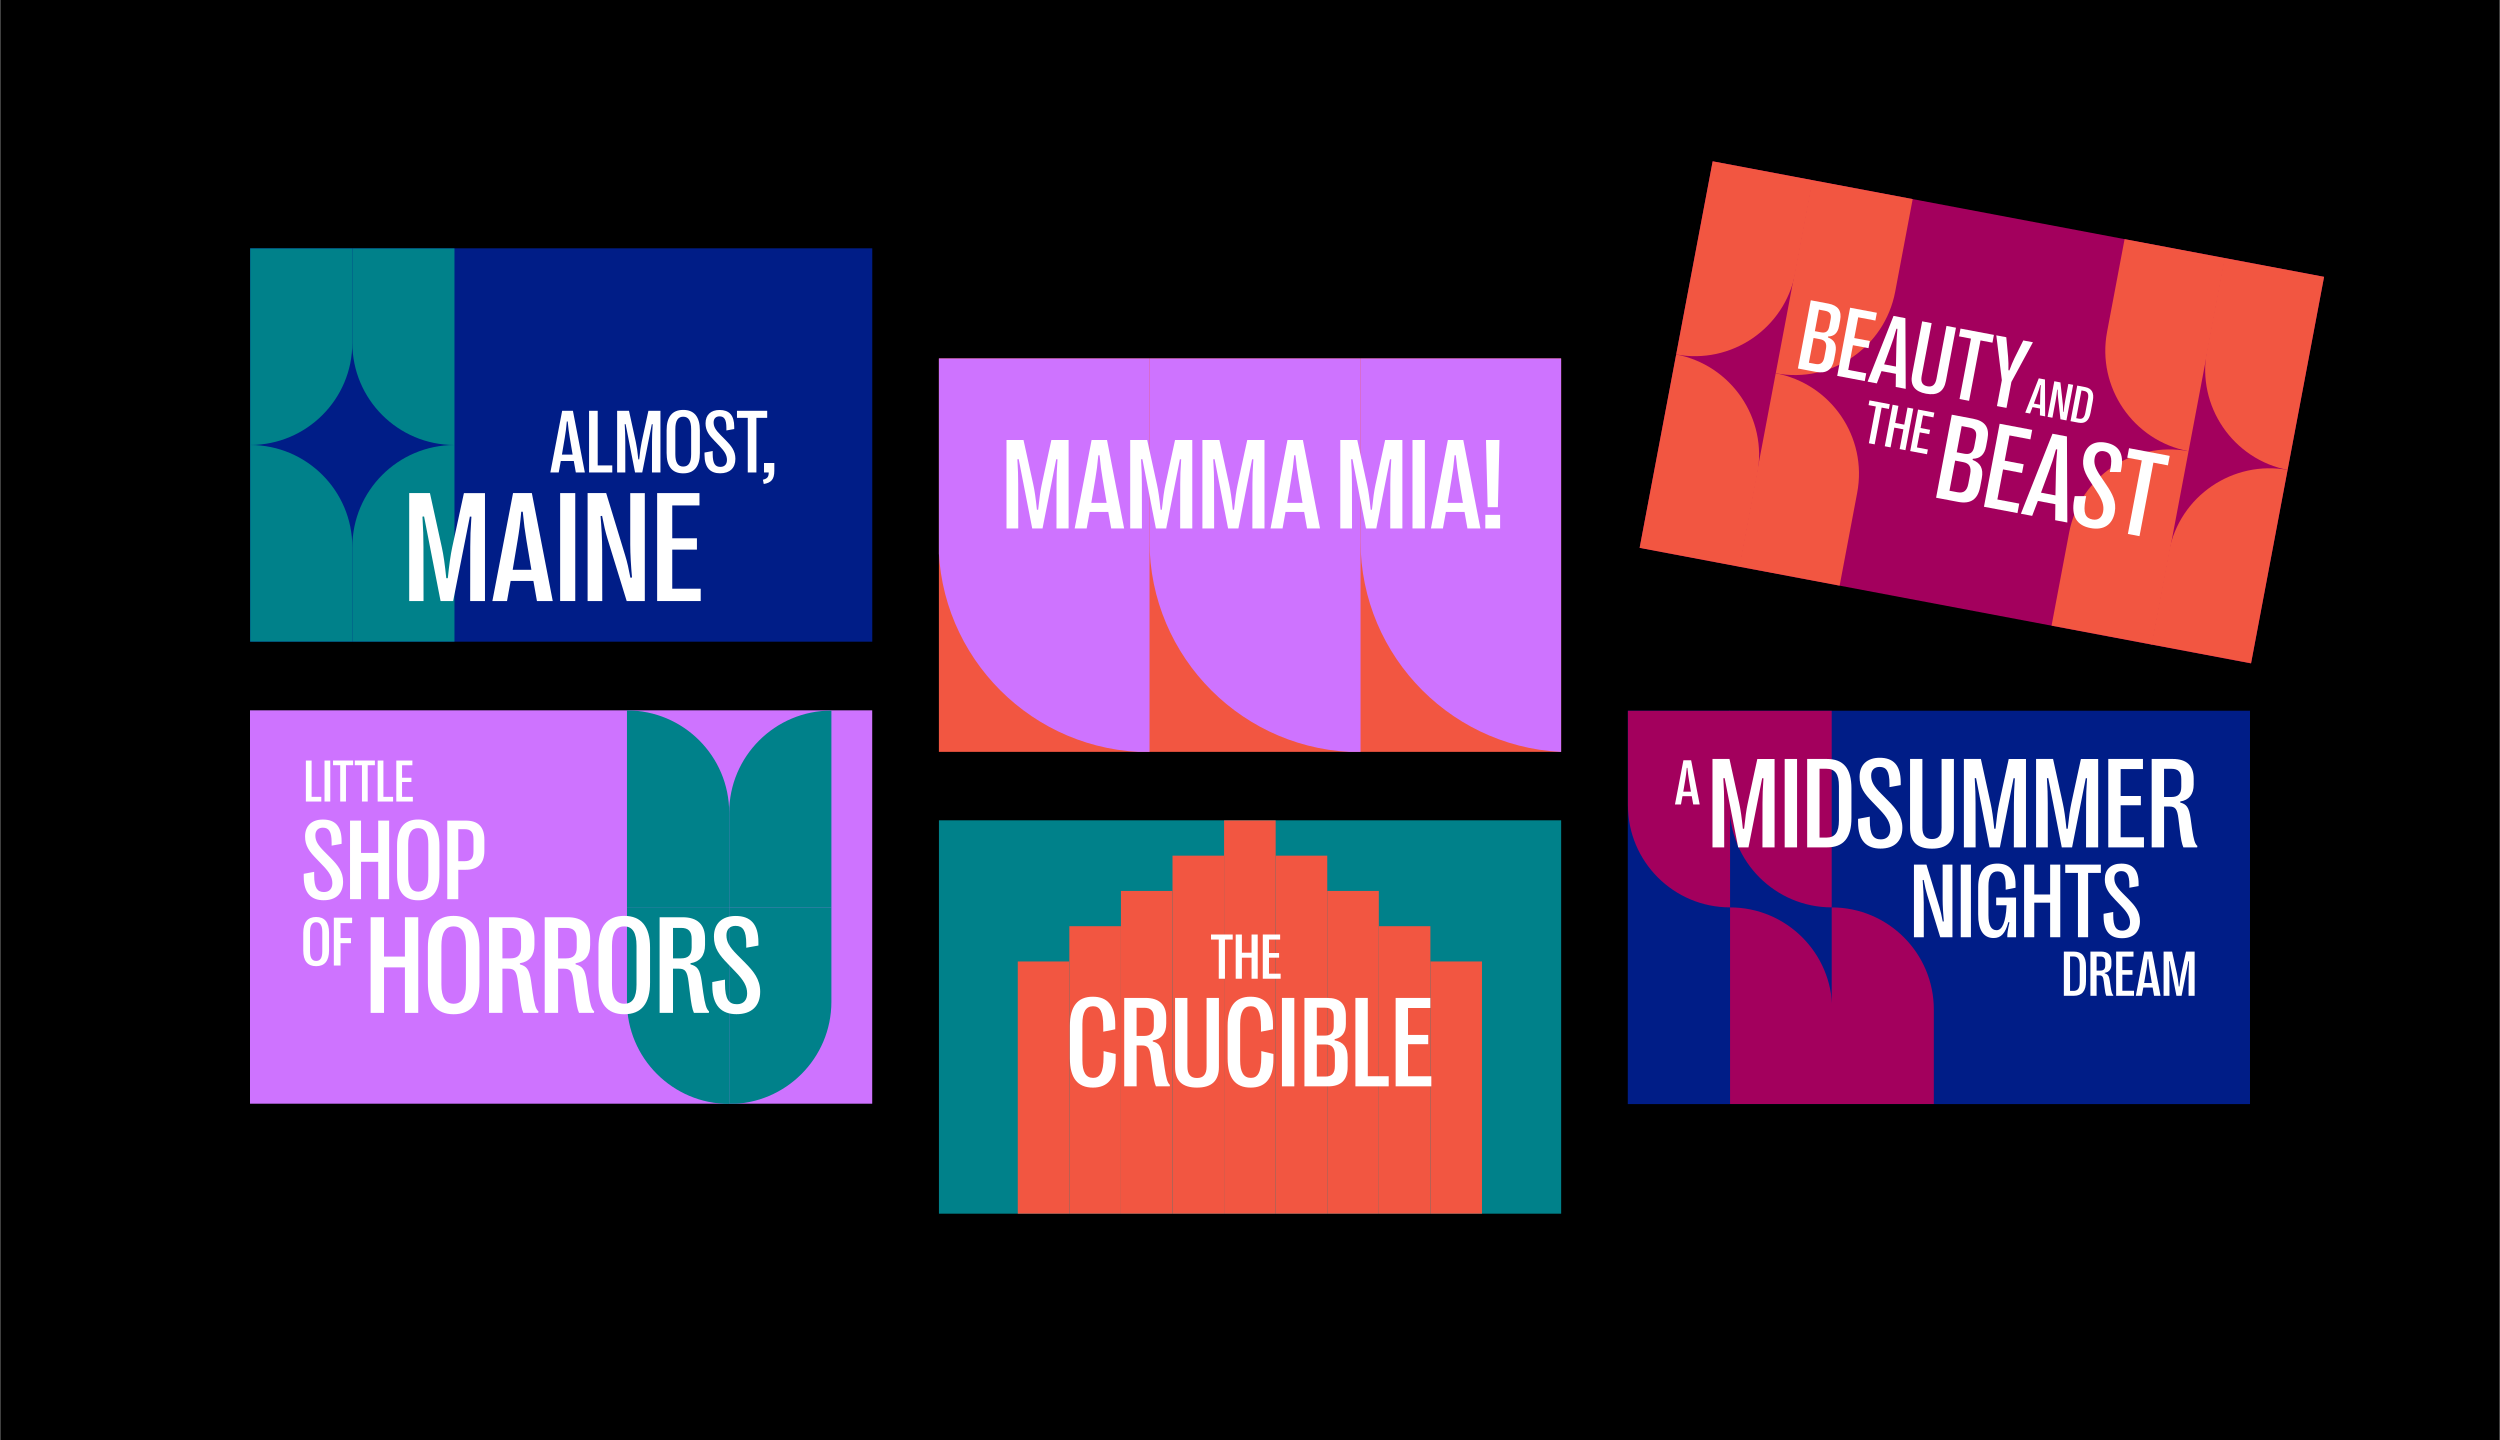 <?xml version="1.0" encoding="UTF-8"?>
<svg id="Layer_1" data-name="Layer 1" xmlns="http://www.w3.org/2000/svg" xmlns:xlink="http://www.w3.org/1999/xlink" viewBox="0 0 2500 1440">
  <rect x="0" y="0" width="2500" height="1440" fill="#808080" stroke="none"/>
  <defs>
    <style>
      .cls-1 {
        fill: #f25641;
      }

      .cls-2 {
        fill: #00818a;
      }

      .cls-3 {
        fill: #a3005d;
      }

      .cls-4 {
        clip-path: url(#clippath-1);
      }

      .cls-5 {
        clip-path: url(#clippath-3);
      }

      .cls-6 {
        clip-path: url(#clippath-4);
      }

      .cls-7 {
        clip-path: url(#clippath-2);
      }

      .cls-8 {
        clip-path: url(#clippath-5);
      }

      .cls-9 {
        fill: #fff;
      }

      .cls-10 {
        fill: #001d87;
      }

      .cls-11 {
        fill: #ce73ff;
      }

      .cls-12 {
        clip-path: url(#clippath);
      }
    </style>
    <clipPath id="clippath">
      <rect class="cls-11" x="250" y="710.33" width="622.21" height="393.38"/>
    </clipPath>
    <clipPath id="clippath-1">
      <rect class="cls-10" x="1627.79" y="710.71" width="622.21" height="393.38"/>
    </clipPath>
    <clipPath id="clippath-2">
      <rect class="cls-3" x="1670.73" y="215.7" width="622.21" height="393.38" transform="translate(111.04 -360.83) rotate(10.7)"/>
    </clipPath>
    <clipPath id="clippath-3">
      <rect class="cls-2" x="938.94" y="820.31" width="622.21" height="393.38"/>
    </clipPath>
    <clipPath id="clippath-4">
      <rect class="cls-1" x="938.9" y="358.48" width="622.21" height="393.38"/>
    </clipPath>
    <clipPath id="clippath-5">
      <rect class="cls-10" x="250.06" y="248.31" width="622.21" height="393.38"/>
    </clipPath>
  </defs>
  <rect x=".5" y="-.5" width="2499" height="1440.5"/>
  <g>
    <g>
      <g>
        <rect class="cls-11" x="250" y="710.33" width="622.21" height="393.38"/>
        <g class="cls-12">
          <g>
            <path class="cls-2" d="M831.39,907.25h0v196.77h-102.21v-94.56c0-56.41,45.8-102.21,102.21-102.21Z" transform="translate(1560.57 2011.28) rotate(-180)"/>
            <path class="cls-2" d="M831.39,710.57h0v196.77h-102.21v-94.56c0-56.41,45.8-102.21,102.21-102.21Z"/>
            <path class="cls-2" d="M626.97,907.16h102.21v196.77h0c-56.41,0-102.21-45.8-102.21-102.21v-94.56h0Z"/>
            <path class="cls-2" d="M626.97,710.39h102.21v196.77h0c-56.41,0-102.21-45.8-102.21-102.21v-94.56h0Z" transform="translate(1356.15 1617.55) rotate(-180)"/>
          </g>
        </g>
      </g>
      <g>
        <g>
          <path class="cls-9" d="M305.87,801.53v-40.99h5.74v36.31h9.69v4.69h-15.43Z"/>
          <path class="cls-9" d="M324.52,801.53v-40.99h5.74v40.99h-5.74Z"/>
          <path class="cls-9" d="M340.21,801.53v-36.31h-7.17v-4.69h20.09v4.69h-7.17v36.31h-5.74Z"/>
          <path class="cls-9" d="M361.97,801.53v-36.31h-7.17v-4.69h20.09v4.69h-7.17v36.31h-5.74Z"/>
          <path class="cls-9" d="M377.66,801.53v-40.99h5.74v36.31h9.69v4.69h-15.43Z"/>
          <path class="cls-9" d="M396.31,801.53v-40.99h16.08v4.69h-10.34v12.47h9.37v4.3h-9.37v14.85h10.81v4.69h-16.54Z"/>
        </g>
        <g>
          <path class="cls-9" d="M303.73,876.67v-2.86l10.44-1.96v3.42c0,12.74,3.2,16.78,9.82,16.78,5.33,0,8.36-3.37,8.36-8.87,0-5.95-2.86-10.83-9.43-17.62l-6.51-6.79c-6.85-7.02-11.39-12.85-11.34-22.28,0-10.72,6.73-16.95,17.85-16.95,12.07,0,18.69,6.51,18.69,21.66v2.64l-9.99,1.8v-3.14c0-11.06-2.86-14.82-8.75-14.82-4.66,0-7.52,2.86-7.52,7.63,0,5.28,2.08,9.37,8.98,16.28l6.57,6.62c6.62,6.73,12.18,13.3,12.18,23.57,0,11.84-7.18,18.46-19.42,18.46s-19.92-6.85-19.92-23.57Z"/>
          <path class="cls-9" d="M350.03,899.17v-78.57h11v32.33h17.17v-32.33h10.94v78.57h-10.94v-37.38h-17.17v37.38h-11Z"/>
          <path class="cls-9" d="M397.06,874.37v-28.9c0-17.17,7.13-25.98,21.16-25.98s21.21,8.81,21.21,25.98v28.9c0,17.12-7.13,25.93-21.21,25.93s-21.16-8.81-21.16-25.93ZM428.32,875.94v-31.82c0-10.78-3.25-15.99-10.1-15.99s-10.05,5.22-10.05,15.99v31.82c0,10.61,3.31,15.71,10.1,15.71s10.05-5.11,10.05-15.71Z"/>
          <path class="cls-9" d="M447.28,899.17v-78.57h18.46c12.4,0,18.63,6.29,18.63,19.03v11.28c0,12.52-6.29,18.86-18.63,18.86h-7.46v29.41h-11ZM458.28,861.18h6.45c6,0,8.75-2.97,8.75-9.65v-12.52c0-6.79-2.75-9.82-8.75-9.82h-6.45v31.99Z"/>
        </g>
        <g>
          <path class="cls-9" d="M303.26,950.4v-17.59c0-10.45,4.34-15.82,12.88-15.82s12.91,5.36,12.91,15.82v17.59c0,10.42-4.34,15.78-12.91,15.78s-12.88-5.36-12.88-15.78ZM322.29,951.36v-19.37c0-6.56-1.98-9.74-6.15-9.74s-6.12,3.18-6.12,9.74v19.37c0,6.46,2.02,9.57,6.15,9.57s6.12-3.11,6.12-9.57Z"/>
          <path class="cls-9" d="M333.83,965.5v-47.83h18.28v5.47h-11.58v14.93h10.42v5.16h-10.42v22.28h-6.7Z"/>
        </g>
        <g>
          <path class="cls-9" d="M370.63,1012.88v-95.64h13.39v39.35h20.9v-39.35h13.32v95.64h-13.32v-45.5h-20.9v45.5h-13.39Z"/>
          <path class="cls-9" d="M427.88,982.69v-35.18c0-20.9,8.68-31.63,25.75-31.63s25.82,10.73,25.82,31.63v35.18c0,20.83-8.68,31.56-25.82,31.56s-25.75-10.73-25.75-31.56ZM465.93,984.6v-38.73c0-13.12-3.96-19.47-12.3-19.47s-12.23,6.35-12.23,19.47v38.73c0,12.91,4.03,19.13,12.3,19.13s12.23-6.22,12.23-19.13Z"/>
          <path class="cls-9" d="M489.03,1012.88v-95.64h22.88c14.89,0,22.54,7.24,22.54,21.25v6.42c0,10.59-5.06,16.87-14.55,18.31v1.16c6.69,1.78,9.43,4.99,11.14,16.67l1.64,11.75c1.71,11.75,3.14,16.33,5.81,18.58l-.27,1.5h-14.89c-1.71-3.89-2.66-8.81-3.96-19.74l-1.37-11c-1.3-11-3.48-13.46-9.91-13.46h-5.67v44.2h-13.39ZM502.42,958.37h8.06c7.24,0,10.59-3.42,10.59-11.07v-8.4c0-7.72-3.35-11-10.59-11h-8.06v30.47Z"/>
          <path class="cls-9" d="M544.71,1012.88v-95.64h22.89c14.89,0,22.54,7.24,22.54,21.25v6.42c0,10.59-5.06,16.87-14.55,18.31v1.16c6.69,1.78,9.43,4.99,11.14,16.67l1.64,11.75c1.71,11.75,3.14,16.33,5.81,18.58l-.27,1.5h-14.89c-1.71-3.89-2.66-8.81-3.96-19.74l-1.37-11c-1.3-11-3.48-13.46-9.91-13.46h-5.67v44.2h-13.39ZM558.1,958.37h8.06c7.24,0,10.59-3.42,10.59-11.07v-8.4c0-7.72-3.35-11-10.59-11h-8.06v30.47Z"/>
          <path class="cls-9" d="M598.47,982.69v-35.18c0-20.9,8.68-31.63,25.75-31.63s25.82,10.73,25.82,31.63v35.18c0,20.83-8.68,31.56-25.82,31.56s-25.75-10.73-25.75-31.56ZM636.52,984.6v-38.73c0-13.12-3.96-19.47-12.3-19.47s-12.23,6.35-12.23,19.47v38.73c0,12.91,4.03,19.13,12.3,19.13s12.23-6.22,12.23-19.13Z"/>
          <path class="cls-9" d="M659.62,1012.88v-95.64h22.88c14.89,0,22.54,7.24,22.54,21.25v6.42c0,10.59-5.06,16.87-14.55,18.31v1.16c6.69,1.78,9.43,4.99,11.14,16.67l1.64,11.75c1.71,11.75,3.14,16.33,5.81,18.58l-.27,1.5h-14.89c-1.71-3.89-2.66-8.81-3.96-19.74l-1.37-11c-1.3-11-3.48-13.46-9.91-13.46h-5.67v44.2h-13.39ZM673.01,958.37h8.06c7.24,0,10.59-3.42,10.59-11.07v-8.4c0-7.72-3.35-11-10.59-11h-8.06v30.47Z"/>
          <path class="cls-9" d="M712.29,985.49v-3.48l12.71-2.39v4.17c0,15.51,3.89,20.43,11.96,20.43,6.49,0,10.18-4.1,10.18-10.79,0-7.24-3.48-13.18-11.48-21.45l-7.92-8.27c-8.33-8.54-13.87-15.64-13.8-27.12,0-13.05,8.2-20.63,21.72-20.63,14.69,0,22.75,7.92,22.75,26.37v3.21l-12.16,2.19v-3.83c0-13.46-3.48-18.04-10.66-18.04-5.67,0-9.15,3.48-9.15,9.29,0,6.42,2.53,11.41,10.93,19.81l7.99,8.06c8.06,8.2,14.82,16.19,14.82,28.69,0,14.41-8.74,22.47-23.64,22.47s-24.25-8.33-24.25-28.69Z"/>
        </g>
      </g>
    </g>
    <g>
      <g>
        <rect class="cls-10" x="1627.79" y="710.71" width="622.21" height="393.38"/>
        <g class="cls-4">
          <g>
            <path class="cls-3" d="M1831.71,907.42h102.13v196.61h0c-56.36,0-102.13-45.76-102.13-102.13v-94.48h0Z" transform="translate(3765.54 2011.44) rotate(180)"/>
            <path class="cls-3" d="M1729.58,710.77h102.13v196.61h0c-56.36,0-102.13-45.76-102.13-102.13v-94.48h0Z"/>
          </g>
          <g>
            <path class="cls-3" d="M1730.07,907.42h102.13v196.61h0c-56.36,0-102.13-45.76-102.13-102.13v-94.48h0Z" transform="translate(3562.26 2011.44) rotate(-180)"/>
            <path class="cls-3" d="M1627.94,710.77h102.13v196.61h0c-56.36,0-102.13-45.76-102.13-102.13v-94.48h0Z"/>
          </g>
        </g>
      </g>
      <g>
        <path class="cls-9" d="M1674.96,804.46l8.46-44.22h7.71l8.56,44.22h-6.48l-1.45-8.24h-9.32l-1.48,8.24h-6ZM1683.27,791.67h7.67l-2.02-12.03c-.63-3.73-1.07-7.01-1.52-11.75h-.63c-.41,4.74-.85,8.02-1.48,11.75l-2.02,12.03Z"/>
        <g>
          <path class="cls-9" d="M1913.94,937.24v-72.63h12.5l12.87,42.23c1.3,4.2,2.28,8.66,3.42,14.68l1.09-.1c-.67-7.52-1.19-15.62-1.19-22.31v-34.5h9.81v72.63h-12.19l-12.92-41.97c-1.35-4.46-2.33-8.56-3.63-15.36l-1.04.16c.62,7.11,1.09,16.08,1.09,22.62l.05,34.55h-9.86Z"/>
          <path class="cls-9" d="M1960.74,937.24v-72.63h10.17v72.63h-10.17Z"/>
          <path class="cls-9" d="M1978.17,914.42v-27.03c0-15.72,6.38-23.81,19.25-23.81,11.26,0,18.11,5.97,18.11,20.8v3.37l-9.86,1.97v-3.79c0-11.26-3.01-14.53-8.15-14.53-6.12,0-9.08,4.82-9.08,14.79v28.85c0,10.27,2.65,15.15,8.15,15.15s9.13-7.52,10.01-24.9h-10.43v-7.73h19.87v39.69h-8.72c-.16-3.27.36-7.06,2.13-14.89l-1.09-.26c-3.01,11.1-7.21,15.93-14.68,15.93-10.27,0-15.51-7.94-15.51-23.61Z"/>
          <path class="cls-9" d="M2024.09,937.24v-72.63h10.17v29.88h15.88v-29.88h10.12v72.63h-10.12v-34.55h-15.88v34.55h-10.17Z"/>
          <path class="cls-9" d="M2077.95,937.24v-64.33h-12.71v-8.3h35.59v8.3h-12.71v64.33h-10.17Z"/>
          <path class="cls-9" d="M2103.58,916.44v-2.65l9.65-1.82v3.16c0,11.78,2.96,15.51,9.08,15.51,4.93,0,7.73-3.11,7.73-8.2,0-5.5-2.65-10.01-8.72-16.29l-6.02-6.28c-6.33-6.48-10.53-11.88-10.48-20.6,0-9.91,6.23-15.67,16.5-15.67,11.15,0,17.28,6.02,17.28,20.03v2.44l-9.23,1.66v-2.91c0-10.22-2.65-13.7-8.09-13.7-4.31,0-6.95,2.65-6.95,7.06,0,4.88,1.92,8.66,8.3,15.05l6.07,6.12c6.12,6.23,11.26,12.3,11.26,21.79,0,10.95-6.64,17.07-17.95,17.07s-18.42-6.33-18.42-21.79Z"/>
        </g>
        <g>
          <path class="cls-9" d="M2063.85,995.8v-44.22h9.86c8.34,0,12.29,4.8,12.29,14.75v14.78c0,9.92-3.95,14.69-12.29,14.69h-9.86ZM2070.04,990.9h3.38c4.42,0,6.32-2.65,6.32-8.62v-17.12c0-6.03-1.89-8.69-6.32-8.69h-3.38v34.43Z"/>
          <path class="cls-9" d="M2090.42,995.8v-44.22h10.58c6.89,0,10.42,3.35,10.42,9.82v2.97c0,4.9-2.34,7.8-6.73,8.46v.54c3.1.82,4.36,2.31,5.15,7.71l.76,5.43c.79,5.43,1.45,7.55,2.68,8.59l-.13.69h-6.89c-.79-1.8-1.23-4.07-1.83-9.13l-.63-5.08c-.6-5.09-1.61-6.22-4.58-6.22h-2.62v20.44h-6.19ZM2096.61,970.59h3.73c3.35,0,4.9-1.58,4.9-5.12v-3.89c0-3.57-1.55-5.08-4.9-5.08h-3.73v14.09Z"/>
          <path class="cls-9" d="M2116.16,995.8v-44.22h17.34v5.05h-11.15v13.46h10.11v4.64h-10.11v16.01h11.66v5.05h-17.85Z"/>
          <path class="cls-9" d="M2135.83,995.8l8.46-44.22h7.71l8.56,44.22h-6.48l-1.45-8.24h-9.32l-1.48,8.24h-6ZM2144.14,983.01h7.67l-2.02-12.03c-.63-3.73-1.07-7.01-1.52-11.75h-.63c-.41,4.74-.85,8.02-1.48,11.75l-2.02,12.03Z"/>
          <path class="cls-9" d="M2163.59,995.8v-44.22h8.5l4.86,22.17c.69,3.13,1.26,7.08,1.83,12.7h.63c.57-5.62,1.14-9.6,1.8-12.67l4.8-22.21h8.62v44.22h-6.06l.03-22.08c0-3.82.13-7.58.47-12.48l-.63-.06-6.85,34.62h-5.15l-6.76-34.65-.66.06c.32,4.9.41,8.69.41,12.51l.03,22.08h-5.87Z"/>
        </g>
        <g>
          <path class="cls-9" d="M1712.48,847.4v-88.44h16.99l9.73,44.35c1.39,6.25,2.53,14.15,3.66,25.4h1.26c1.14-11.24,2.27-19.2,3.6-25.33l9.6-44.41h17.25v88.44h-12.13l.06-44.16c0-7.64.25-15.16.95-24.95l-1.26-.13-13.71,69.24h-10.3l-13.52-69.3-1.33.13c.63,9.79.82,17.37.82,25.02l.06,44.16h-11.75Z"/>
          <path class="cls-9" d="M1784.68,847.4v-88.44h12.38v88.44h-12.38Z"/>
          <path class="cls-9" d="M1807.16,847.4v-88.44h19.71c16.68,0,24.57,9.6,24.57,29.5v29.56c0,19.84-7.9,29.37-24.57,29.37h-19.71ZM1819.54,837.61h6.76c8.84,0,12.63-5.31,12.63-17.25v-34.24c0-12.07-3.79-17.37-12.63-17.37h-6.76v68.86Z"/>
          <path class="cls-9" d="M1858.07,822.07v-3.22l11.75-2.21v3.85c0,14.34,3.6,18.89,11.05,18.89,6,0,9.41-3.79,9.41-9.98,0-6.7-3.22-12.19-10.61-19.84l-7.33-7.64c-7.71-7.9-12.82-14.47-12.76-25.08,0-12.07,7.58-19.08,20.09-19.08,13.58,0,21.04,7.33,21.04,24.38v2.97l-11.24,2.02v-3.54c0-12.44-3.22-16.68-9.86-16.68-5.24,0-8.46,3.22-8.46,8.59,0,5.94,2.34,10.55,10.11,18.32l7.39,7.45c7.45,7.58,13.71,14.97,13.71,26.53,0,13.33-8.09,20.78-21.86,20.78s-22.43-7.71-22.43-26.53Z"/>
          <path class="cls-9" d="M1910.06,828.07v-69.11h12.32v68.54c0,7.9,3.16,11.56,9.6,11.56s9.6-3.66,9.6-11.56v-68.54h12.32v69.11c0,13.9-7.33,20.59-21.92,20.59s-21.92-6.7-21.92-20.59Z"/>
          <path class="cls-9" d="M1963.88,847.4v-88.44h16.99l9.73,44.35c1.39,6.25,2.53,14.15,3.66,25.4h1.26c1.14-11.24,2.27-19.2,3.6-25.33l9.6-44.41h17.25v88.44h-12.13l.06-44.16c0-7.64.25-15.16.95-24.95l-1.26-.13-13.71,69.24h-10.3l-13.52-69.3-1.33.13c.63,9.79.82,17.37.82,25.02l.06,44.16h-11.75Z"/>
          <path class="cls-9" d="M2036.08,847.4v-88.44h16.99l9.73,44.35c1.39,6.25,2.53,14.15,3.66,25.4h1.26c1.14-11.24,2.27-19.2,3.6-25.33l9.6-44.41h17.25v88.44h-12.13l.06-44.16c0-7.64.25-15.16.95-24.95l-1.26-.13-13.71,69.24h-10.3l-13.52-69.3-1.33.13c.63,9.79.82,17.37.82,25.02l.06,44.16h-11.75Z"/>
          <path class="cls-9" d="M2108.27,847.4v-88.44h34.68v10.11h-22.3v26.91h20.21v9.29h-20.21v32.03h23.31v10.11h-35.69Z"/>
          <path class="cls-9" d="M2151.67,847.4v-88.44h21.16c13.77,0,20.85,6.7,20.85,19.65v5.94c0,9.79-4.67,15.6-13.46,16.93v1.07c6.19,1.64,8.72,4.61,10.3,15.41l1.52,10.87c1.58,10.87,2.91,15.1,5.37,17.18l-.25,1.39h-13.77c-1.58-3.6-2.46-8.15-3.66-18.26l-1.26-10.17c-1.2-10.17-3.22-12.44-9.16-12.44h-5.24v40.87h-12.38ZM2164.05,796.99h7.45c6.7,0,9.79-3.16,9.79-10.23v-7.77c0-7.14-3.09-10.17-9.79-10.17h-7.45v28.17Z"/>
        </g>
      </g>
    </g>
    <g>
      <g>
        <rect class="cls-3" x="1670.73" y="215.7" width="622.21" height="393.38" transform="translate(111.04 -360.83) rotate(10.7)"/>
        <g class="cls-7">
          <g>
            <path class="cls-1" d="M1795.49,168.76h0v196.82h-102.23v-94.58c0-56.42,45.81-102.23,102.23-102.23Z" transform="translate(3408.79 853.59) rotate(-169.3)"/>
            <path class="cls-1" d="M1656.71,362.15h102.23v196.82h0c-56.42,0-102.23-45.81-102.23-102.23v-94.58h0Z" transform="translate(3300.42 1230.23) rotate(-169.3)"/>
          </g>
          <g>
            <path class="cls-1" d="M1895.36,187.63h0v196.82h-102.23v-94.58c0-56.42,45.81-102.23,102.23-102.23Z" transform="translate(3603.3 909.56) rotate(-169.3)"/>
            <path class="cls-1" d="M1756.58,381.02h102.23v196.82h0c-56.42,0-102.23-45.81-102.23-102.23v-94.58h0Z" transform="translate(3494.93 1286.2) rotate(-169.3)"/>
          </g>
          <g>
            <path class="cls-1" d="M2205.34,265.53h102.23v196.82h0c-56.42,0-102.23-45.81-102.23-102.23v-94.58h0Z" transform="translate(106.82 -412.67) rotate(10.7)"/>
            <path class="cls-1" d="M2271.03,458.92h0v196.82h-102.23v-94.58c0-56.42,45.81-102.23,102.23-102.23Z" transform="translate(142.1 -402.52) rotate(10.7)"/>
          </g>
          <g>
            <path class="cls-1" d="M2105.47,246.65h102.23v196.82h0c-56.42,0-102.23-45.81-102.23-102.23v-94.58h0Z" transform="translate(101.58 -394.45) rotate(10.7)"/>
            <path class="cls-1" d="M2171.15,440.05h0v196.82h-102.23v-94.58c0-56.42,45.81-102.23,102.23-102.23Z" transform="translate(136.86 -384.3) rotate(10.7)"/>
          </g>
        </g>
      </g>
      <g>
        <g>
          <path class="cls-9" d="M1868.88,443.26l6.95-36.77-7.27-1.37.9-4.75,20.34,3.84-.9,4.75-7.27-1.37-6.95,36.77-5.81-1.1Z"/>
          <path class="cls-9" d="M1884.77,446.27l7.85-41.52,5.81,1.1-3.23,17.08,9.08,1.71,3.23-17.08,5.78,1.09-7.85,41.52-5.78-1.09,3.73-19.75-9.08-1.71-3.73,19.75-5.81-1.1Z"/>
          <path class="cls-9" d="M1910.21,451.07l7.85-41.52,16.28,3.08-.9,4.75-10.47-1.98-2.39,12.63,9.49,1.79-.82,4.36-9.49-1.79-2.84,15.04,10.94,2.07-.9,4.75-16.76-3.17Z"/>
        </g>
        <g>
          <path class="cls-9" d="M2025.25,412.61l13.53-34.29,6.2,1.17.16,36.88-5.21-.98.08-6.85-7.5-1.42-2.45,6.41-4.83-.91ZM2033.88,403.58l6.18,1.17.2-9.99c.06-3.1.2-5.8.57-9.68l-.51-.1c-1.05,3.75-1.91,6.33-2.98,9.23l-3.46,9.38Z"/>
          <path class="cls-9" d="M2047.59,416.83l6.72-35.58,6.12,1.16,2.39,21.88c.25,2.18.31,4.46.32,7.51l.54.05c.37-3.75.86-7.76,1.48-11.04l3.19-16.9,4.8.91-6.72,35.58-5.97-1.13-2.44-21.76c-.25-2.31-.35-4.41-.36-7.86l-.52-.02c-.35,3.54-.96,7.98-1.56,11.18l-3.17,16.93-4.83-.91Z"/>
          <path class="cls-9" d="M2070.51,421.17l6.72-35.58,7.93,1.5c6.71,1.27,9.16,5.73,7.64,13.74l-2.25,11.89c-1.51,7.98-5.41,11.22-12.12,9.95l-7.93-1.5ZM2076.24,418.17l2.72.51c3.56.67,5.49-1.17,6.39-5.98l2.6-13.78c.92-4.85-.21-7.28-3.76-7.95l-2.72-.51-5.23,27.7Z"/>
        </g>
        <g>
          <path class="cls-9" d="M1797.91,368.48l12.89-68.2,17.54,3.31c9.84,1.86,13.56,7.26,11.79,16.66l-1.15,6.09c-1.31,6.92-5.12,10.03-10.9,10.15l-.17.93c6.45,2.43,9.04,7.16,7.55,15.05l-1.35,7.16c-1.93,10.23-7.83,14.21-18.06,12.28l-18.12-3.42ZM1808.88,362.73l6.58,1.24c5.02.95,7.83-1.09,8.92-6.89l1.52-8.04c1.13-5.99-.79-8.88-5.81-9.83l-6.53-1.23-4.68,24.75ZM1814.85,331.17l6.14,1.16c4.87.92,7.34-.93,8.32-6.1l1.3-6.87c.97-5.12-.63-7.64-5.45-8.55l-6.24-1.18-4.07,21.53Z"/>
          <path class="cls-9" d="M1837.22,375.91l12.89-68.2,26.75,5.05-1.47,7.79-17.2-3.25-3.92,20.75,15.59,2.95-1.35,7.16-15.59-2.95-4.67,24.7,17.98,3.4-1.47,7.79-27.52-5.2Z"/>
          <path class="cls-9" d="M1867.57,381.65l25.94-65.73,11.89,2.25.31,70.69-9.99-1.89.16-13.14-14.37-2.72-4.69,12.28-9.26-1.75ZM1884.11,364.34l11.84,2.24.39-19.15c.11-5.93.39-11.13,1.08-18.56l-.97-.18c-2.01,7.19-3.65,12.12-5.71,17.69l-6.62,17.97Z"/>
          <path class="cls-9" d="M1912.09,374.62l10.07-53.29,9.5,1.8-9.99,52.85c-1.15,6.09.75,9.37,5.72,10.31,4.97.94,7.94-1.43,9.09-7.52l9.99-52.85,9.5,1.79-10.07,53.29c-2.03,10.72-8.65,14.81-19.91,12.69-11.25-2.13-15.93-8.36-13.9-19.08Z"/>
          <path class="cls-9" d="M1959.54,399.03l11.42-60.41-11.93-2.26,1.47-7.79,33.42,6.32-1.47,7.79-11.94-2.26-11.42,60.41-9.55-1.8Z"/>
          <path class="cls-9" d="M1996.95,406.1l4.9-25.92-5.55-44.84,9.99,1.89,1.82,19.72c.4,4.01.38,8.14.32,13.28l.97.18c1.77-4.81,3.29-8.61,5.09-12.26l8.8-17.71,9.64,1.82-21.53,39.72-4.9,25.92-9.55-1.8Z"/>
        </g>
        <g>
          <path class="cls-9" d="M1936.09,497.72l15.69-83.02,21.35,4.03c11.98,2.26,16.51,8.83,14.35,20.28l-1.4,7.41c-1.59,8.42-6.24,12.21-13.27,12.36l-.21,1.13c7.85,2.96,11,8.71,9.19,18.32l-1.65,8.72c-2.35,12.45-9.53,17.3-21.99,14.95l-22.06-4.17ZM1949.45,490.73l8.01,1.51c6.11,1.15,9.52-1.33,10.86-8.39l1.85-9.78c1.38-7.29-.97-10.81-7.07-11.96l-7.95-1.5-5.69,30.12ZM1956.72,452.3l7.47,1.41c5.93,1.12,8.94-1.14,10.12-7.42l1.58-8.36c1.18-6.23-.76-9.29-6.63-10.4l-7.59-1.43-4.95,26.21Z"/>
          <path class="cls-9" d="M1983.95,506.77l15.69-83.02,32.55,6.15-1.79,9.49-20.93-3.96-4.77,25.26,18.98,3.59-1.65,8.72-18.98-3.59-5.68,30.07,21.88,4.13-1.79,9.49-33.5-6.33Z"/>
          <path class="cls-9" d="M2020.9,513.75l31.58-80.02,14.47,2.73.38,86.06-12.16-2.3.2-15.99-17.49-3.31-5.71,14.95-11.27-2.13ZM2041.03,492.68l14.41,2.72.47-23.31c.14-7.22.47-13.54,1.32-22.6l-1.19-.22c-2.45,8.75-4.45,14.76-6.96,21.53l-8.07,21.88Z"/>
          <path class="cls-9" d="M2074.14,499.18l.57-3.02h11.42s-.68,3.63-.68,3.63c-2.54,13.46.03,18.37,7.03,19.69,5.63,1.06,9.51-1.89,10.61-7.7,1.19-6.29-.86-12.02-6.44-20.5l-5.52-8.47c-5.83-8.78-9.47-15.85-7.53-25.8,2.14-11.33,10.5-16.56,22.24-14.35,12.75,2.41,18.45,10.61,15.42,26.62l-.53,2.79-10.91-.1.63-3.32c2.21-11.68-.07-16.23-6.29-17.4-4.92-.93-8.52,1.52-9.47,6.56-1.05,5.57.32,10.32,6.24,18.99l5.62,8.31c5.65,8.44,10.21,16.48,8.16,27.34-2.36,12.51-11.28,18.08-24.2,15.63-13.28-2.51-19.68-11.21-16.34-28.88Z"/>
          <path class="cls-9" d="M2127.88,533.96l13.9-73.53-14.53-2.75,1.79-9.49,40.68,7.69-1.79,9.49-14.53-2.75-13.9,73.53-11.62-2.2Z"/>
        </g>
      </g>
    </g>
    <g>
      <g>
        <rect class="cls-2" x="938.94" y="820.31" width="622.21" height="393.38"/>
        <g class="cls-5">
          <g>
            <rect class="cls-1" x="1017.77" y="961.45" width="51.58" height="422.58"/>
            <rect class="cls-1" x="1069.35" y="926.18" width="51.58" height="422.58"/>
            <rect class="cls-1" x="1120.93" y="890.91" width="51.58" height="422.58"/>
            <rect class="cls-1" x="1172.51" y="855.64" width="51.58" height="422.58"/>
            <rect class="cls-1" x="1224.09" y="820.37" width="51.58" height="422.58"/>
            <rect class="cls-1" x="1275.66" y="855.64" width="51.58" height="422.58"/>
            <rect class="cls-1" x="1327.24" y="890.91" width="51.58" height="422.58"/>
            <rect class="cls-1" x="1378.82" y="926.18" width="51.58" height="422.58"/>
            <rect class="cls-1" x="1430.4" y="961.45" width="51.58" height="422.58"/>
          </g>
        </g>
      </g>
      <g>
        <g>
          <path class="cls-9" d="M1218.76,978.73v-39.17h-7.74v-5.05h21.67v5.05h-7.74v39.17h-6.19Z"/>
          <path class="cls-9" d="M1235.69,978.73v-44.22h6.19v18.19h9.67v-18.19h6.16v44.22h-6.16v-21.04h-9.67v21.04h-6.19Z"/>
          <path class="cls-9" d="M1262.79,978.73v-44.22h17.34v5.05h-11.15v13.46h10.11v4.64h-10.11v16.01h11.66v5.05h-17.85Z"/>
        </g>
        <g>
          <path class="cls-9" d="M1069.89,1058.49v-32.72c0-19.21,7.64-29.06,22.93-29.06,14.15,0,22.43,8.21,22.43,28.05v4.55l-12,2.4v-4.99c0-15.79-3.54-20.47-10.17-20.47-7.2,0-10.68,5.69-10.68,17.81v36.07c0,12.07,3.47,17.75,10.74,17.75,6.57,0,10.42-4.74,10.42-21.16v-5.62l12.13,2.84v5.18c0,20.28-8.78,28.49-22.8,28.49-15.41,0-22.99-9.85-22.99-29.12Z"/>
          <path class="cls-9" d="M1124.22,1086.35v-88.44h21.16c13.77,0,20.85,6.7,20.85,19.65v5.94c0,9.79-4.67,15.6-13.46,16.93v1.07c6.19,1.64,8.72,4.61,10.3,15.41l1.52,10.87c1.58,10.87,2.91,15.1,5.37,17.18l-.25,1.39h-13.77c-1.58-3.6-2.46-8.15-3.66-18.26l-1.26-10.17c-1.2-10.17-3.22-12.45-9.16-12.45h-5.24v40.87h-12.38ZM1136.6,1035.94h7.45c6.7,0,9.79-3.16,9.79-10.23v-7.77c0-7.14-3.1-10.17-9.79-10.17h-7.45v28.17Z"/>
          <path class="cls-9" d="M1175.07,1067.02v-69.11h12.32v68.54c0,7.9,3.16,11.56,9.6,11.56s9.6-3.66,9.6-11.56v-68.54h12.32v69.11c0,13.9-7.33,20.59-21.92,20.59s-21.92-6.7-21.92-20.59Z"/>
          <path class="cls-9" d="M1227.62,1058.49v-32.72c0-19.21,7.64-29.06,22.93-29.06,14.15,0,22.43,8.21,22.43,28.05v4.55l-12,2.4v-4.99c0-15.79-3.54-20.47-10.17-20.47-7.2,0-10.68,5.69-10.68,17.81v36.07c0,12.07,3.47,17.75,10.74,17.75,6.57,0,10.42-4.74,10.42-21.16v-5.62l12.13,2.84v5.18c0,20.28-8.78,28.49-22.8,28.49-15.41,0-22.99-9.85-22.99-29.12Z"/>
          <path class="cls-9" d="M1281.94,1086.35v-88.44h12.38v88.44h-12.38Z"/>
          <path class="cls-9" d="M1304.43,1086.35v-88.44h22.74c12.76,0,18.7,5.87,18.7,18.07v7.9c0,8.97-4.04,13.77-11.24,15.29v1.2c8.65,1.52,13.01,6.82,13.01,17.06v9.29c0,13.27-6.44,19.65-19.71,19.65h-23.5ZM1316.81,1035.62h7.96c6.32,0,8.97-2.91,8.97-9.6v-8.91c0-6.63-2.59-9.41-8.84-9.41h-8.09v27.92ZM1316.81,1076.56h8.53c6.51,0,9.54-3.22,9.54-10.74v-10.42c0-7.77-3.09-10.93-9.6-10.93h-8.46v32.09Z"/>
          <path class="cls-9" d="M1355.41,1086.35v-88.44h12.38v78.33h20.91v10.11h-33.29Z"/>
          <path class="cls-9" d="M1395.64,1086.35v-88.44h34.68v10.11h-22.3v26.91h20.21v9.29h-20.21v32.03h23.31v10.11h-35.69Z"/>
        </g>
      </g>
    </g>
    <g>
      <g>
        <rect class="cls-1" x="938.9" y="358.48" width="622.21" height="393.38"/>
        <g class="cls-6">
          <g>
            <path class="cls-11" d="M938.5,345.93h211.02v406.25h0c-116.46,0-211.02-94.55-211.02-211.02v-195.23h0Z"/>
            <path class="cls-11" d="M1149.52,345.93h211.02v406.25h0c-116.46,0-211.02-94.55-211.02-211.02v-195.23h0Z"/>
            <path class="cls-11" d="M1360.54,345.93h211.02v406.25h0c-116.46,0-211.02-94.55-211.02-211.02v-195.23h0Z"/>
          </g>
        </g>
      </g>
      <g>
        <path class="cls-9" d="M1006.52,528.44v-88.44h16.99l9.73,44.35c1.39,6.25,2.53,14.15,3.66,25.4h1.26c1.14-11.24,2.27-19.2,3.6-25.33l9.6-44.41h17.25v88.44h-12.13l.06-44.16c0-7.64.25-15.16.95-24.95l-1.26-.13-13.71,69.24h-10.3l-13.52-69.3-1.33.13c.63,9.79.82,17.37.82,25.02l.06,44.16h-11.75Z"/>
        <path class="cls-9" d="M1074.67,528.44l16.93-88.44h15.41l17.12,88.44h-12.95l-2.91-16.49h-18.64l-2.97,16.49h-12ZM1091.29,502.85h15.35l-4.04-24.07c-1.26-7.45-2.15-14.02-3.03-23.5h-1.26c-.82,9.48-1.71,16.05-2.97,23.5l-4.04,24.07Z"/>
        <path class="cls-9" d="M1130.2,528.44v-88.44h16.99l9.73,44.35c1.39,6.25,2.53,14.15,3.66,25.4h1.26c1.14-11.24,2.27-19.2,3.6-25.33l9.6-44.41h17.25v88.44h-12.13l.06-44.16c0-7.64.25-15.16.95-24.95l-1.26-.13-13.71,69.24h-10.3l-13.52-69.3-1.33.13c.63,9.79.82,17.37.82,25.02l.06,44.16h-11.75Z"/>
        <path class="cls-9" d="M1202.4,528.44v-88.44h16.99l9.73,44.35c1.39,6.25,2.53,14.15,3.66,25.4h1.26c1.14-11.24,2.27-19.2,3.6-25.33l9.6-44.41h17.25v88.44h-12.13l.06-44.16c0-7.64.25-15.16.95-24.95l-1.26-.13-13.71,69.24h-10.3l-13.52-69.3-1.33.13c.63,9.79.82,17.37.82,25.02l.06,44.16h-11.75Z"/>
        <path class="cls-9" d="M1270.55,528.44l16.93-88.44h15.41l17.12,88.44h-12.95l-2.91-16.49h-18.64l-2.97,16.49h-12ZM1287.17,502.85h15.35l-4.04-24.07c-1.26-7.45-2.15-14.02-3.03-23.5h-1.26c-.82,9.48-1.71,16.05-2.97,23.5l-4.04,24.07Z"/>
        <path class="cls-9" d="M1340.29,528.44v-88.44h16.99l9.73,44.35c1.39,6.25,2.53,14.15,3.66,25.4h1.26c1.14-11.24,2.27-19.2,3.6-25.33l9.6-44.41h17.25v88.44h-12.13l.06-44.16c0-7.64.25-15.16.95-24.95l-1.26-.13-13.71,69.24h-10.3l-13.52-69.3-1.33.13c.63,9.79.82,17.37.82,25.02l.06,44.16h-11.75Z"/>
        <path class="cls-9" d="M1412.49,528.44v-88.44h12.38v88.44h-12.38Z"/>
        <path class="cls-9" d="M1430.93,528.44l16.93-88.44h15.41l17.12,88.44h-12.95l-2.91-16.49h-18.64l-2.97,16.49h-12ZM1447.55,502.85h15.35l-4.04-24.07c-1.26-7.45-2.15-14.02-3.03-23.5h-1.26c-.82,9.48-1.71,16.05-2.97,23.5l-4.04,24.07Z"/>
        <path class="cls-9" d="M1485.32,528.44v-13.58h14.78v13.58h-14.78ZM1487.65,507.21l-1.64-67.21h13.46l-1.58,67.21h-10.23Z"/>
      </g>
    </g>
    <g>
      <g>
        <rect class="cls-10" x="250.06" y="248.31" width="622.21" height="393.38"/>
        <g class="cls-8">
          <g>
            <path class="cls-2" d="M352.34,248.38h102.13v196.63h0c-56.37,0-102.13-45.76-102.13-102.13v-94.49h0Z"/>
            <path class="cls-2" d="M454.47,445h0v196.63h-102.13v-94.49c0-56.37,45.76-102.13,102.13-102.13Z"/>
            <path class="cls-2" d="M352.34,248.38h0v196.63h-102.13v-94.49c0-56.37,45.76-102.13,102.13-102.13Z" transform="translate(602.54 693.38) rotate(180)"/>
            <path class="cls-2" d="M250.2,445h102.13v196.63h0c-56.37,0-102.13-45.76-102.13-102.13v-94.49h0Z" transform="translate(602.54 1086.63) rotate(180)"/>
          </g>
        </g>
      </g>
      <g>
        <g>
          <path class="cls-9" d="M409.2,601.04v-107.94h20.74l11.87,54.13c1.7,7.63,3.08,17.27,4.47,31h1.54c1.39-13.72,2.78-23.44,4.39-30.92l11.72-54.2h21.05v107.94h-14.8l.08-53.89c0-9.33.31-18.5,1.16-30.46l-1.54-.15-16.73,84.5h-12.57l-16.5-84.58-1.62.15c.77,11.95,1,21.2,1,30.53l.08,53.89h-14.34Z"/>
          <path class="cls-9" d="M492.38,601.04l20.66-107.94h18.81l20.9,107.94h-15.81l-3.55-20.12h-22.75l-3.62,20.12h-14.65ZM512.66,569.82h18.74l-4.93-29.38c-1.54-9.1-2.62-17.12-3.7-28.68h-1.54c-1,11.57-2.08,19.58-3.62,28.68l-4.93,29.38Z"/>
          <path class="cls-9" d="M560.15,601.04v-107.94h15.11v107.94h-15.11Z"/>
          <path class="cls-9" d="M587.6,601.04v-107.94h18.58l19.12,62.76c1.93,6.25,3.39,12.88,5.09,21.82l1.62-.15c-1-11.18-1.77-23.21-1.77-33.15v-51.27h14.57v107.94h-18.12l-19.2-62.38c-2-6.63-3.47-12.72-5.4-22.82l-1.54.23c.93,10.56,1.62,23.9,1.62,33.62l.08,51.35h-14.65Z"/>
          <path class="cls-9" d="M657.14,601.04v-107.94h42.33v12.34h-27.22v32.85h24.67v11.33h-24.67v39.09h28.45v12.34h-43.56Z"/>
        </g>
        <g>
          <path class="cls-9" d="M550.35,472.47l11.81-61.67h10.75l11.94,61.67h-9.03l-2.03-11.5h-13l-2.07,11.5h-8.37ZM561.93,454.63h10.7l-2.82-16.78c-.88-5.2-1.5-9.78-2.11-16.39h-.88c-.57,6.61-1.19,11.19-2.07,16.39l-2.82,16.78Z"/>
          <path class="cls-9" d="M589.07,472.47v-61.67h8.63v54.62h14.58v7.05h-23.22Z"/>
          <path class="cls-9" d="M617.13,472.47v-61.67h11.85l6.78,30.92c.97,4.36,1.76,9.87,2.56,17.71h.88c.79-7.84,1.59-13.39,2.51-17.66l6.7-30.97h12.03v61.67h-8.46l.04-30.79c0-5.33.18-10.57.66-17.4l-.88-.09-9.56,48.28h-7.18l-9.43-48.33-.93.09c.44,6.83.57,12.11.57,17.44l.04,30.79h-8.19Z"/>
          <path class="cls-9" d="M666.61,453v-22.69c0-13.48,5.59-20.4,16.61-20.4s16.65,6.92,16.65,20.4v22.69c0,13.44-5.59,20.35-16.65,20.35s-16.61-6.92-16.61-20.35ZM691.15,454.24v-24.98c0-8.46-2.56-12.55-7.93-12.55s-7.89,4.1-7.89,12.55v24.98c0,8.33,2.6,12.33,7.93,12.33s7.89-4.01,7.89-12.33Z"/>
          <path class="cls-9" d="M704.5,454.81v-2.25l8.19-1.54v2.69c0,10,2.51,13.17,7.71,13.17,4.19,0,6.56-2.64,6.56-6.96,0-4.67-2.25-8.5-7.4-13.83l-5.11-5.33c-5.37-5.51-8.94-10.09-8.9-17.49,0-8.41,5.29-13.3,14.01-13.3,9.47,0,14.67,5.11,14.67,17v2.07l-7.84,1.41v-2.47c0-8.68-2.25-11.63-6.87-11.63-3.66,0-5.9,2.25-5.9,5.99,0,4.14,1.63,7.36,7.05,12.77l5.15,5.2c5.2,5.29,9.56,10.44,9.56,18.5,0,9.29-5.64,14.49-15.24,14.49s-15.64-5.37-15.64-18.5Z"/>
          <path class="cls-9" d="M747.76,472.47v-54.62h-10.79v-7.05h30.22v7.05h-10.79v54.62h-8.63Z"/>
          <path class="cls-9" d="M762.91,479.7c4.27-.97,5.86-2.73,5.81-7.22h-4.71v-9.47h10.31v7.89c0,8.63-3.35,11.94-10.57,13.08l-.84-4.27Z"/>
        </g>
      </g>
    </g>
  </g>
</svg>